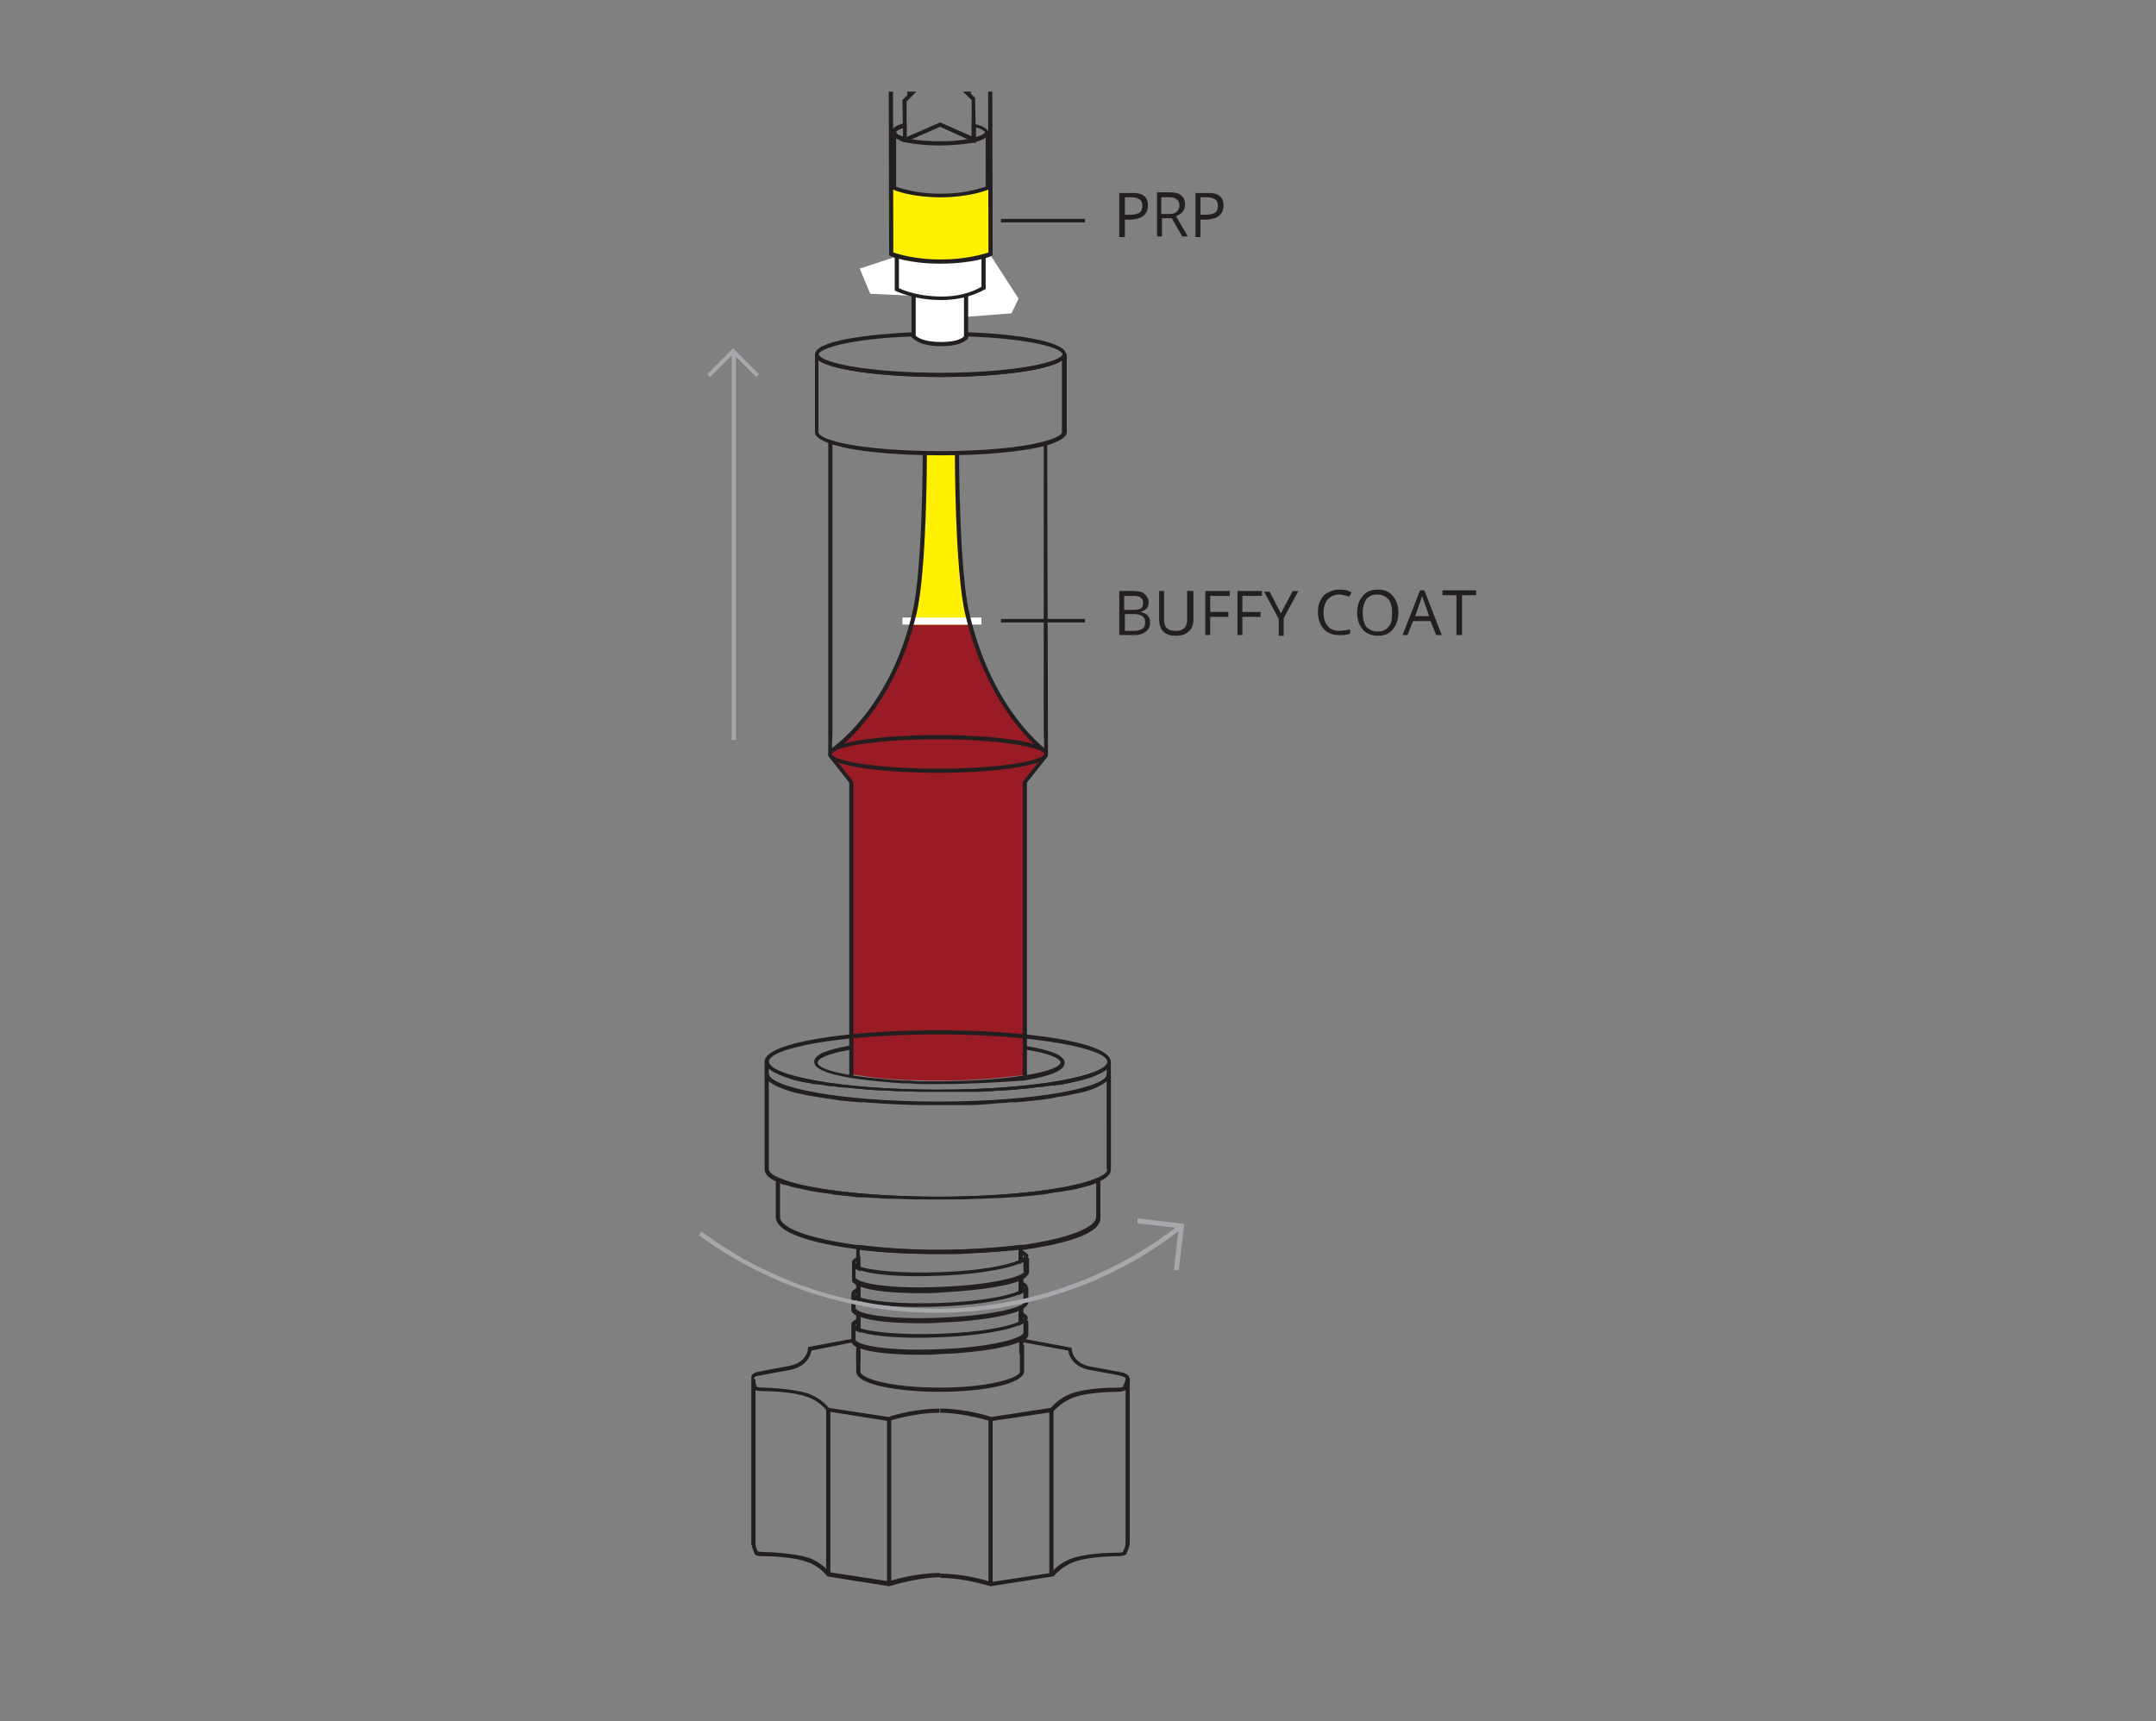 <?xml version="1.0" encoding="utf-8"?>
<!-- Generator: Adobe Illustrator 25.1.0, SVG Export Plug-In . SVG Version: 6.00 Build 0)  -->
<svg version="1.1" id="Layer_1" xmlns="http://www.w3.org/2000/svg" xmlns:xlink="http://www.w3.org/1999/xlink" x="0px" y="0px"
	 viewBox="0 0 308.2 246.1" style="enable-background:new 0 0 308.2 246.1;" xml:space="preserve">
<rect x="0" y="0" width="308.2" height="246.1" fill="#808080" stroke="none"/>
<style type="text/css">
	.st0{clip-path:url(#SVGID_2_);}
	.st1{fill:#981B26;}
	.st2{fill:#FFF100;}
	.st3{fill:#FFFFFF;}
	.st4{fill:#231F20;}
	.st5{fill:none;stroke:#231F20;stroke-width:0.556;stroke-miterlimit:10;}
	.st6{fill:none;stroke:#231F20;stroke-width:0.715;stroke-miterlimit:10;}
	.st7{fill:#A6A8AB;}
</style>
<g>
	<g>
		<defs>
			<rect id="SVGID_1_" x="94" y="13.1" width="120.3" height="219.8"/>
		</defs>
		<clipPath id="SVGID_2_">
			<use xlink:href="#SVGID_1_"  style="overflow:visible;"/>
		</clipPath>
		<g class="st0">
			<g>
				<path class="st1" d="M149.5,107.8L149.5,107.8C149.5,107.9,149.5,107.9,149.5,107.8v0.3c-0.8,1.2-7.3,2.2-15.4,2.2
					c-8.5,0-15.3-1.1-15.4-2.4h0v-0.3c0,0,0-0.1,0.1-0.1h0c0,0,0.1,0,0.2-0.1c0.1,0,0.1-0.1,0.2-0.1c1.6-1.1,8.1-6.4,11.2-18h8.4
					c3.6,13.2,10.8,18.2,10.8,18.2h-0.1c0,0,0.1,0.1,0.1,0.1C149.4,107.7,149.5,107.7,149.5,107.8z"/>
				<path class="st2" d="M138.6,89.3h-8.4c0.1-0.3,0.2-0.7,0.3-1c0-0.1,0.1-0.3,0.1-0.4c1.5-6.2,1.5-23,1.5-23h4.6
					c0,0,0,16.7,1.5,23c0,0.1,0.1,0.3,0.1,0.4C138.4,88.6,138.5,89,138.6,89.3z"/>
				<path class="st1" d="M149.4,108.2C149.4,108.2,149.4,108.2,149.4,108.2c-1.1,1.1-7.5,2-15.3,2c-7.8,0-14.3-0.9-15.3-2.1
					c0,0,0,0,0,0l0.7,0.9l2.2,2.7v41.1l0,0.8c2.9,0.4,4.8,0.9,12.8,0.9c4.6,0,8.7-0.4,12-0.8v-42l2.3-2.9l0,0L149.4,108.2z"/>
				<g>
					<path class="st2" d="M134.6,49.2L134.6,49.2c3,0,3.5-1,3.5-1l0-6c1.6-0.4,2.4-1,2.4-1l0-4.4l0,0c0.7-0.2,1.1-0.3,1.1-0.3l0-9.5
						l-0.5,0.1c0,0-2.8,1.1-6.5,1.1c-4.4-0.1-6.8-1.1-6.8-1.1l-0.4-0.1l0,9.6c0,0,0.2,0.1,0.7,0.2l0,4.7c0,0,0.9,0.5,2.5,0.8l0,0
						l0,5.9c0,0,0.7,1,3.5,1.1L134.6,49.2z"/>
				</g>
				<path class="st3" d="M122.9,38.4l5.2-1.7c0,0,2.3,0.6,6.4,0.8c4,0.1,7.1-1,7.1-1l4,6.2l-1,2.1l-6.5,0.5v2.9c0,0-0.2,1.1-3.7,1.1
					c-2.9,0-3.8-1.1-3.8-1.1l0-5.9l-6.2-0.3L122.9,38.4z"/>
			</g>
			<rect x="129" y="88.3" class="st3" width="11.3" height="1"/>
			<g>
				<path class="st4" d="M134.3-40c-2.6,0-4.9-0.3-6.8-0.7c-1.4-0.4-3-1-3-2c0-1,1.6-1.7,3-2c1.8-0.5,4.3-0.7,6.8-0.8
					c2.6,0,5,0.3,6.8,0.7c1.4,0.4,3,1,3,2l0,0c0,1-1.6,1.7-3,2C139.4-40.3,137-40,134.3-40C134.3-40,134.3-40,134.3-40z M134.4-45
					C134.4-45,134.4-45,134.4-45c-2.6,0-5,0.3-6.8,0.7c-1.9,0.5-2.6,1.1-2.6,1.5c0,0.4,0.7,1,2.6,1.5c1.8,0.5,4.2,0.7,6.7,0.7
					c2.5,0,4.9-0.3,6.7-0.7c1.9-0.5,2.6-1.1,2.6-1.5l0,0c0-0.4-0.7-1-2.6-1.5C139.3-44.7,136.9-45,134.4-45z"/>
				<path class="st4" d="M134.3-38.7c-4.8,0-9.8-1-9.8-2.7l0-1.3l0,0l0.6,0c0,0.4,0.7,1,2.6,1.5c1.8,0.5,4.2,0.7,6.7,0.7
					c2.5,0,4.9-0.3,6.7-0.7c1.9-0.5,2.6-1.1,2.6-1.5l0,0l0,0l0.6,0l0,1.3c0,1-1.6,1.7-3,2C139.4-38.9,137-38.7,134.3-38.7
					C134.3-38.7,134.3-38.7,134.3-38.7z M125.1-41.8l0,0.4c0,1,3.8,2.2,9.2,2.2c0,0,0.1,0,0.1,0c2.5,0,4.9-0.3,6.7-0.7
					c1.9-0.5,2.6-1.1,2.6-1.5l0-0.4c-0.6,0.5-1.6,0.8-2.5,1.1c-1.8,0.5-4.3,0.7-6.8,0.8c-2.6,0-5-0.3-6.8-0.7
					C126.6-41,125.7-41.3,125.1-41.8z"/>
				
					<rect x="129.5" y="-39.2" transform="matrix(1 -2.235758e-03 2.235758e-03 1 6.037449e-02 0.29)" class="st4" width="0.6" height="24.8"/>
				
					<rect x="134.1" y="-39" transform="matrix(1 -2.210945e-03 2.210945e-03 1 5.876164e-02 0.297)" class="st4" width="0.6" height="25"/>
				
					<rect x="138.7" y="-39.3" transform="matrix(1 -2.236248e-03 2.236248e-03 1 6.046300e-02 0.311)" class="st4" width="0.6" height="24.8"/>
				<path class="st4" d="M134.4-13.7c-1.8,0-3.5-0.2-4.6-0.6c-1.1-0.4-1.7-0.8-1.7-1.4c0-0.6,0.6-1,1.7-1.4l0.2,0.5
					c-1,0.3-1.3,0.7-1.3,0.9c0,0.2,0.3,0.5,1.3,0.9c1.1,0.4,2.7,0.6,4.5,0.6c0,0,0,0,0,0c1.7,0,3.4-0.2,4.5-0.6
					c1-0.3,1.3-0.7,1.3-0.9c0-0.2-0.3-0.5-1.3-0.8l0.2-0.5c1.1,0.4,1.7,0.8,1.7,1.4c0,0.6-0.6,1-1.7,1.4
					C137.9-13.9,136.2-13.7,134.4-13.7C134.4-13.7,134.4-13.7,134.4-13.7z"/>
				<path class="st4" d="M130.7-12.2c-1.3,0-2.5-0.1-3.5-0.2c-2.7-0.4-3.4-1.1-3.8-1.6c-0.1-0.2-0.2-0.4-0.2-0.5
					c0-0.6,0.6-1.2,1.8-1.7c1.7-0.8,4.6-1.7,4.7-1.7l0.2,0.5c0,0-2.9,1-4.6,1.7c-1.3,0.6-1.5,1-1.5,1.2c0,0.1,0,0.2,0.1,0.2
					c0.3,0.4,0.9,1,3.4,1.4c2.6,0.4,7,0.1,8.8-0.1c1.9-0.3,4.7-1,5.4-1.4c0.2-0.1,0.5-0.3,0.7-0.5c0.6-0.4,1.2-0.9,1.6-1
					c0.3-0.1,0.8-0.5,0.8-0.8c0,0,0-0.1,0-0.1c0-0.2-0.2-0.4-0.6-0.6c-1-0.6-2.7-0.9-5.1-0.8l0-0.6c2.5-0.1,4.2,0.2,5.4,0.9
					c0.5,0.3,0.8,0.6,0.8,1c0,0.1,0,0.1,0,0.2c-0.1,0.7-1,1.2-1.1,1.2c-0.3,0.1-0.9,0.6-1.5,1c-0.3,0.2-0.5,0.4-0.7,0.5
					c-0.8,0.5-3.8,1.3-5.6,1.5C135.1-12.4,132.9-12.2,130.7-12.2z"/>
				<path class="st4" d="M130.7-11.4c-1.3,0-2.5-0.1-3.5-0.2c-2.7-0.4-3.4-1.1-3.8-1.6c-0.1-0.2-0.2-0.3-0.2-0.5l0-0.9l0.6,0
					c0,0,0,0,0,0l0,0c0,0.1,0,0.1,0.1,0.2c0.3,0.4,0.9,1,3.4,1.4c2.6,0.4,7,0.1,8.8-0.1c1.9-0.3,4.7-1,5.4-1.4
					c0.2-0.1,0.5-0.3,0.7-0.5c0.6-0.4,1.2-0.9,1.6-1c0.3-0.1,0.8-0.5,0.8-0.8l0.6,0l0,0.7c0.1,0.7-0.7,1.2-1.1,1.4l0,0
					c-0.3,0.1-0.9,0.6-1.5,1c-0.3,0.2-0.5,0.4-0.7,0.5c-0.8,0.5-3.8,1.3-5.6,1.5C135.1-11.5,132.9-11.4,130.7-11.4z M123.9-13.6
					c0,0,0,0.1,0.1,0.1c0.3,0.4,0.9,1,3.4,1.4c2.6,0.4,7.1,0.1,8.8-0.1c1.9-0.3,4.7-1,5.4-1.4c0.2-0.1,0.5-0.3,0.7-0.5
					c0.6-0.4,1.2-0.9,1.6-1v0c0.3-0.1,0.7-0.4,0.8-0.7c-0.3,0.2-0.5,0.3-0.6,0.4c-0.3,0.1-0.9,0.6-1.5,1c-0.3,0.2-0.5,0.4-0.7,0.5
					c-0.8,0.5-3.8,1.3-5.6,1.5c-1.8,0.3-6.3,0.6-9,0.1C125.3-12.8,124.4-13.2,123.9-13.6z"/>
				<path class="st4" d="M134.4,37.7c-4.4,0-7-1-7.1-1.1l-0.2-0.1v-0.2l-0.1-48.2l0.6,0l0.1,48c0.6,0.2,3.1,1,6.7,1c0,0,0,0,0.1,0
					c3.7,0,6.1-0.8,6.8-1l-0.1-49.5l0.6,0l0.1,49.9l-0.2,0.1C141.6,36.7,139,37.7,134.4,37.7C134.5,37.7,134.5,37.7,134.4,37.7z"/>
				<polygon class="st4" points="139.5,20.4 134.4,18.1 129.1,20.4 129.1,20 129,14.3 133.2,10.2 129,8 129,7.8 129,-11.6 
					129.5,-11.6 129.6,7.6 134.1,10 129.6,14.5 129.6,19.6 134.4,17.5 138.9,19.5 138.9,14.3 134.4,10 138.9,7.8 138.8,-12.6 
					139.4,-12.6 139.4,8.2 135.4,10.2 139.4,14 				"/>
				<polygon class="st4" points="129.7,13.7 129.7,11.8 133,10.4 133.2,10.9 130.3,12.1 130.3,13.7 				"/>
				
					<rect x="129.6" y="-11.6" transform="matrix(1 -2.198945e-03 2.198945e-03 1 4.172747e-03 0.286)" class="st4" width="0.6" height="19.7"/>
				
					<rect x="138.2" y="-12.4" transform="matrix(1 -2.199984e-03 2.199984e-03 1 4.881800e-03 0.305)" class="st4" width="0.6" height="20.7"/>
				<polygon class="st4" points="134.4,10.7 133.7,9 133.6,-11.8 134.2,-11.8 134.2,9 134.4,9.4 134.6,9 134.6,-11.8 135.1,-11.8 
					135.2,9.1 				"/>
				<polygon class="st4" points="138.3,13.5 138.3,12.1 135.4,10.9 135.6,10.4 138.8,11.7 138.8,13.5 				"/>
				<path class="st4" d="M129.6,20.3l-0.4-0.1c-1.2-0.3-1.8-0.7-1.8-1.3c0-0.5,0.6-0.9,1.8-1.3l0.4-0.1L129.6,20.3z M129.1,18.3
					c-0.8,0.3-1,0.5-1,0.6c0,0.1,0.2,0.4,1,0.6L129.1,18.3z"/>
				<path class="st4" d="M134.3,20.8c-1.9,0-3.8-0.2-5-0.5l-0.8-0.2l5.9-2.5l4.5,2l0-2l0.3,0.1c1.4,0.3,2.1,0.8,2.1,1.3l0,0
					c0,0.5-0.6,1-1.9,1.3l0,0.2l-0.2-0.1c0,0,0,0,0,0C137.9,20.6,136.2,20.8,134.3,20.8C134.4,20.8,134.4,20.8,134.3,20.8z
					 M130.3,19.9c1.1,0.2,2.6,0.3,4,0.3c0,0,0,0,0.1,0c1.4,0,2.8-0.1,3.9-0.3l-3.9-1.8L130.3,19.9z M139.5,18.2l0,1.4
					c1.1-0.3,1.3-0.6,1.3-0.7C140.8,18.8,140.5,18.5,139.5,18.2z"/>
				<path class="st4" d="M134.4,28.2c-4.2,0-6.6-1-6.7-1.1l-0.2-0.1l0-8.1l0.6,0l0,7.8c0.6,0.2,2.9,1,6.3,1c0,0,0,0,0.1,0
					c3.5,0,5.7-0.8,6.4-1l0-7.8l0.6,0l0,8.1l-0.2,0.1C141.1,27.2,138.6,28.2,134.4,28.2C134.4,28.2,134.4,28.2,134.4,28.2z"/>
				<path class="st4" d="M134.5,42.9c-3.9,0-6.4-1.3-6.5-1.3l-0.1-0.1l0-4.9l0.6,0l0,4.6c0.6,0.3,2.8,1.2,6.1,1.2c0,0,0,0,0,0
					c3.3,0,5.2-1.1,5.7-1.4l0-4.3l0.6,0l0,4.6l-0.1,0.1C140.6,41.4,138.5,42.9,134.5,42.9C134.5,42.9,134.5,42.9,134.5,42.9z"/>
				<path class="st5" d="M134.3,48.7"/>
				<path class="st4" d="M134.5,49.5c-3.2,0-4-1.2-4.1-1.2l-0.1-0.1l0-6l0.6,0l0,5.8c0.2,0.2,1.1,0.9,3.6,0.9c0,0,0,0,0,0
					c2.4,0,3.1-0.6,3.3-0.8l0-5.9l0.6,0l0,6.1l0,0.1C138.3,48.4,137.7,49.5,134.5,49.5C134.5,49.5,134.5,49.5,134.5,49.5z"/>
				<path class="st5" d="M134.1,58.6"/>
			</g>
			<path class="st6" d="M122.6,59.4"/>
			<path class="st6" d="M116.8,155"/>
			<g>
				<path class="st4" d="M134.5,53.9c-8,0-16.8-1-17.9-2.8c-0.1-0.1-0.1-0.3-0.1-0.4c0-2,7.6-2.9,14.1-3.2l0,0.6
					c-9.3,0.3-13.6,1.8-13.6,2.6c0,0.1,0,0.1,0.1,0.2c0.7,1.2,7.6,2.5,17.4,2.5c10.8,0,17.4-1.6,17.4-2.7c0-0.9-4.4-2.3-13.9-2.6
					l0-0.6c6.6,0.2,14.4,1.2,14.4,3.2C152.5,52.7,143.2,53.9,134.5,53.9z"/>
				<path class="st4" d="M134.5,65.1c-6.8,0-12.9-0.6-15.9-1.7c-1.4-0.5-2.1-1-2.1-1.6V50.7l0.5-0.1l0.1,0.2
					c0.7,1.2,7.6,2.5,17.4,2.5c10.8,0,17.4-1.6,17.4-2.7h0.6v11.2c0,0.7-1,1.3-2.9,1.9C146.2,64.6,140.6,65.1,134.5,65.1z M117,51.5
					v10.3c0,0.1,0.1,0.6,1.7,1.1c3,1,9,1.6,15.7,1.6c6.1,0,11.7-0.5,14.9-1.4c1.9-0.5,2.5-1,2.5-1.3V51.5c-2.1,1.6-10,2.4-17.4,2.4
					C127.1,53.9,119.2,53.1,117,51.5z"/>
				<path class="st4" d="M134.5,155c-1,0-2,0-3,0l-1.6-0.1c-0.3,0-0.5,0-0.8,0l-1.4-0.1c-2.3-0.2-4.4-0.4-6.2-0.7
					c-2.9-0.5-4.6-1.1-5-1.9c0-0.1-0.1-0.1-0.1-0.2c0-0.1,0-0.2,0-0.2c0-1,1.7-1.7,5.1-2.3l0,0.6h0c-3.4,0.6-4.6,1.3-4.6,1.8
					c0,0,0,0.1,0,0.1c0,0,0,0.1,0,0.1c0.2,0.3,0.9,1,4.6,1.6c1.7,0.3,3.8,0.5,6.1,0.7l1.4,0.1c0.2,0,0.5,0,0.7,0l1.6,0.1
					c1,0,1.9,0,2.9,0c4.5,0,8.7-0.3,12-0.8c4-0.6,5.4-1.4,5.4-1.9c0-0.5-1.4-1.3-5.4-1.9l0.1-0.5c3.9,0.6,5.9,1.4,5.9,2.5
					c0,1-2,1.9-5.9,2.5C143.3,154.7,139,155,134.5,155z"/>
				<polygon class="st4" points="121.4,153.8 121.4,111.9 118.4,108.1 118.4,108 118.4,107.8 118.9,107.8 118.9,107.9 122,111.8 
					122,153.8 				"/>
				<polygon class="st4" points="118.9,107.8 118.4,107.8 118.4,104.4 118.4,63.2 119,63.2 119,104.4 				"/>
				<polygon class="st4" points="149.3,107.8 149.2,104.4 149.2,63.4 149.7,63.4 149.8,104.4 149.8,107.8 				"/>
				<polygon class="st4" points="146.8,153.8 146.2,153.8 146.2,111.8 149.3,107.9 149.3,107.9 149.8,107.9 149.8,108.1 
					146.8,111.9 				"/>
				<path class="st4" d="M134.1,110.5c-6.3,0-15.7-0.7-15.7-2.7c0-2,9.4-2.7,15.7-2.7c7.1,0,14.7,0.8,15.6,2.3
					c0.1,0.1,0.1,0.2,0.1,0.3l0,0.1l-0.1,0.1C149.4,109.8,140.3,110.5,134.1,110.5z M134.1,105.7c-9.4,0-15.2,1.2-15.2,2.1
					c0,0.9,5.8,2.1,15.2,2.1c9.3,0,15.1-1.2,15.2-2.1l0,0l0,0c0,0,0,0,0-0.1C148.6,106.8,142.7,105.7,134.1,105.7z M149.4,107.8
					L149.4,107.8l0.1,0L149.4,107.8z"/>
				<g>
					<path class="st4" d="M118.9,107.7l-0.3-0.5c0.1-0.1,8.5-5.5,11.8-19.5c1.5-6.1,1.5-22.7,1.5-22.9l0.6,0c0,0.2,0,16.9-1.5,23
						C127.6,102.1,119,107.7,118.9,107.7z"/>
					<path class="st4" d="M149.3,107.7c-0.1-0.1-7.9-5.6-11.3-19.8c-1.5-6.2-1.5-22.9-1.5-23l0.6,0c0,0.2,0,16.8,1.5,22.9
						c3.3,14,11,19.4,11.1,19.5L149.3,107.7z"/>
				</g>
			</g>
			<g>
				<path class="st4" d="M164.1,29.4c0,0.6-0.2,1.1-0.7,1.5c-0.4,0.3-1.1,0.5-1.9,0.5h-0.7v2.5H160v-6.3h1.6
					C163.3,27.5,164.1,28.1,164.1,29.4z M160.8,30.7h0.7c0.7,0,1.1-0.1,1.4-0.3c0.3-0.2,0.4-0.6,0.4-1c0-0.4-0.1-0.7-0.4-0.9
					c-0.3-0.2-0.7-0.3-1.3-0.3h-0.8V30.7z"/>
				<path class="st4" d="M166.1,31.2v2.6h-0.7v-6.3h1.7c0.8,0,1.4,0.1,1.7,0.4c0.4,0.3,0.6,0.7,0.6,1.3c0,0.8-0.4,1.4-1.3,1.7
					l1.7,2.9H169l-1.5-2.6H166.1z M166.1,30.6h1c0.5,0,0.9-0.1,1.1-0.3c0.2-0.2,0.4-0.5,0.4-0.9c0-0.4-0.1-0.7-0.4-0.9
					c-0.2-0.2-0.6-0.3-1.2-0.3h-1V30.6z"/>
				<path class="st4" d="M174.9,29.4c0,0.6-0.2,1.1-0.7,1.5c-0.4,0.3-1.1,0.5-1.9,0.5h-0.7v2.5h-0.7v-6.3h1.6
					C174.1,27.5,174.9,28.1,174.9,29.4z M171.6,30.7h0.7c0.7,0,1.1-0.1,1.4-0.3c0.3-0.2,0.4-0.6,0.4-1c0-0.4-0.1-0.7-0.4-0.9
					s-0.7-0.3-1.3-0.3h-0.8V30.7z"/>
			</g>
			<g>
				<path class="st4" d="M160,84.5h1.8c0.8,0,1.5,0.1,1.8,0.4s0.6,0.7,0.6,1.2c0,0.4-0.1,0.7-0.3,0.9s-0.5,0.4-0.9,0.5v0
					c1,0.2,1.4,0.7,1.4,1.5c0,0.6-0.2,1-0.6,1.3c-0.4,0.3-0.9,0.5-1.6,0.5H160V84.5z M160.8,87.2h1.2c0.5,0,0.9-0.1,1.1-0.2
					c0.2-0.2,0.3-0.4,0.3-0.8c0-0.4-0.1-0.6-0.4-0.8c-0.3-0.2-0.7-0.2-1.2-0.2h-1.1V87.2z M160.8,87.8v2.4h1.3
					c0.5,0,0.9-0.1,1.2-0.3s0.4-0.5,0.4-0.9c0-0.4-0.1-0.7-0.4-0.9c-0.3-0.2-0.7-0.3-1.2-0.3H160.8z"/>
				<path class="st4" d="M170.6,84.5v4.1c0,0.7-0.2,1.3-0.7,1.7c-0.4,0.4-1,0.6-1.8,0.6c-0.8,0-1.4-0.2-1.8-0.6
					c-0.4-0.4-0.6-1-0.6-1.7v-4.1h0.7v4.1c0,0.5,0.1,0.9,0.4,1.2c0.3,0.3,0.7,0.4,1.3,0.4c0.5,0,0.9-0.1,1.2-0.4
					c0.3-0.3,0.4-0.7,0.4-1.2v-4.1H170.6z"/>
				<path class="st4" d="M173,90.8h-0.7v-6.3h3.5v0.7H173v2.3h2.6v0.7H173V90.8z"/>
				<path class="st4" d="M177.6,90.8h-0.7v-6.3h3.5v0.7h-2.8v2.3h2.6v0.7h-2.6V90.8z"/>
				<path class="st4" d="M183.1,87.7l1.7-3.2h0.8l-2.1,3.9v2.5h-0.7v-2.4l-2.1-3.9h0.8L183.1,87.7z"/>
				<path class="st4" d="M191.5,85c-0.7,0-1.2,0.2-1.7,0.7c-0.4,0.5-0.6,1.1-0.6,1.9c0,0.8,0.2,1.5,0.6,1.9c0.4,0.5,0.9,0.7,1.7,0.7
					c0.4,0,0.9-0.1,1.5-0.2v0.6c-0.4,0.2-1,0.2-1.6,0.2c-0.9,0-1.7-0.3-2.2-0.9c-0.5-0.6-0.8-1.4-0.8-2.4c0-0.7,0.1-1.2,0.4-1.7
					c0.2-0.5,0.6-0.9,1.1-1.1c0.5-0.3,1-0.4,1.6-0.4c0.7,0,1.2,0.1,1.7,0.4l-0.3,0.6C192.4,85.2,191.9,85,191.5,85z"/>
				<path class="st4" d="M199.9,87.6c0,1-0.3,1.8-0.8,2.4c-0.5,0.6-1.2,0.9-2.1,0.9c-0.9,0-1.7-0.3-2.2-0.9
					c-0.5-0.6-0.8-1.4-0.8-2.4c0-1,0.3-1.8,0.8-2.4s1.2-0.9,2.2-0.9c0.9,0,1.6,0.3,2.1,0.9C199.6,85.8,199.9,86.6,199.9,87.6z
					 M194.8,87.6c0,0.9,0.2,1.5,0.5,2c0.4,0.4,0.9,0.7,1.6,0.7c0.7,0,1.2-0.2,1.6-0.7c0.4-0.4,0.5-1.1,0.5-2c0-0.9-0.2-1.5-0.5-1.9
					c-0.4-0.4-0.9-0.7-1.6-0.7c-0.7,0-1.2,0.2-1.6,0.7C195,86.2,194.8,86.8,194.8,87.6z"/>
				<path class="st4" d="M205.3,90.8l-0.8-2h-2.5l-0.8,2h-0.7l2.5-6.4h0.6l2.5,6.4H205.3z M204.3,88.1l-0.7-2
					c-0.1-0.2-0.2-0.6-0.3-0.9c-0.1,0.3-0.2,0.6-0.3,0.9l-0.7,2H204.3z"/>
				<path class="st4" d="M208.9,90.8h-0.7v-5.7h-2v-0.7h4.8v0.7h-2V90.8z"/>
			</g>
			<rect x="143.1" y="31.3" class="st4" width="12" height="0.5"/>
			<rect x="143.1" y="88.5" class="st4" width="12" height="0.5"/>
			<g>
				<path class="st4" d="M134.1,147.3c-12,0-24.8,1.6-24.8,4.5c0,0.4,0.2,0.7,0.6,1c0.2,0.1,0.4,0.3,0.6,0.4
					c0.1,0.1,0.2,0.1,0.4,0.2c0.1,0.1,0.3,0.1,0.4,0.2c0.1,0.1,0.3,0.1,0.5,0.2c0.2,0.1,0.3,0.1,0.5,0.2c1,0.4,2.3,0.7,3.7,0.9
					c0.2,0.1,0.5,0.1,0.7,0.1c0.3,0,0.5,0.1,0.8,0.1c0.5,0.1,1,0.2,1.6,0.2c0,0,0,0,0,0c0.6,0.1,1.3,0.2,1.9,0.2
					c0.7,0.1,1.4,0.1,2.1,0.2c1,0.1,2.1,0.2,3.2,0.2c0.6,0,1.3,0.1,1.9,0.1c1.2,0,2.4,0.1,3.7,0.1c0.4,0,0.8,0,1.1,0
					c0.4,0,0.7,0,1.1,0c0.4,0,0.7,0,1.1,0c0.4,0,0.8,0,1.1,0c0.4,0,0.7,0,1.1,0c0.4,0,0.8,0,1.1,0c0.5,0,0.9,0,1.4,0
					c0.6,0,1.3-0.1,1.9-0.1c1.1-0.1,2.2-0.1,3.2-0.2c0.7-0.1,1.4-0.1,2.1-0.2c0.7-0.1,1.3-0.2,1.9-0.2c0,0,0,0,0,0
					c0.5-0.1,1.1-0.2,1.6-0.2c0.3,0,0.5-0.1,0.8-0.1c0.3,0,0.5-0.1,0.7-0.1c1.4-0.3,2.7-0.6,3.7-0.9c0.2-0.1,0.3-0.1,0.5-0.2
					c0.2-0.1,0.3-0.1,0.5-0.2c0.1-0.1,0.3-0.1,0.4-0.2c0.1-0.1,0.3-0.1,0.4-0.2c0.2-0.1,0.4-0.3,0.6-0.4c0.4-0.3,0.6-0.7,0.6-1
					C158.9,148.9,146.1,147.3,134.1,147.3z M134.1,155.8c-14.3,0-24.2-2.1-24.2-4c0-1.9,9.9-3.9,24.2-3.9c14.3,0,24.2,2.1,24.2,3.9
					C158.3,153.7,148.4,155.8,134.1,155.8z"/>
				<path class="st4" d="M158.3,151.8c0,1.9-9.9,4-24.2,4c-14.3,0-24.2-2.1-24.2-4h-0.6v1.7c0,0.4,0.2,0.7,0.6,1
					c0.7,0.6,1.9,1.1,3.6,1.6c0.2,0,0.3,0.1,0.5,0.1c0.2,0,0.3,0.1,0.5,0.1c0.4,0.1,0.9,0.2,1.4,0.3c0.2,0,0.5,0.1,0.7,0.1
					c1,0.2,2.1,0.3,3.2,0.5c0.6,0.1,1.2,0.1,1.8,0.2c0.5,0,0.9,0.1,1.4,0.1c0.2,0,0.4,0,0.6,0c0.8,0.1,1.7,0.1,2.6,0.2
					c1.9,0.1,3.8,0.2,5.7,0.2c0.4,0,0.8,0,1.1,0c0.4,0,0.7,0,1.1,0c0.4,0,0.7,0,1.1,0c0.4,0,0.8,0,1.1,0c0.4,0,0.7,0,1.1,0
					s0.8,0,1.1,0c1.2,0,2.3-0.1,3.5-0.2c0.8-0.1,1.7-0.1,2.5-0.2c0.2,0,0.4,0,0.6,0c0.5,0,1-0.1,1.4-0.1c0.6-0.1,1.2-0.1,1.8-0.2
					c1.1-0.1,2.2-0.3,3.2-0.5c0.3,0,0.5-0.1,0.7-0.1c0.5-0.1,0.9-0.2,1.4-0.3c0.2,0,0.4-0.1,0.5-0.1c0.2,0,0.3-0.1,0.5-0.1
					c1.7-0.4,2.9-1,3.6-1.6c0.4-0.3,0.6-0.7,0.6-1v-1.7H158.3z M134.1,157.5c-14.3,0-24.2-2.1-24.2-4v-0.7c0.2,0.1,0.4,0.3,0.6,0.4
					c0.1,0.1,0.2,0.1,0.4,0.2c0.1,0.1,0.3,0.1,0.4,0.2c0.1,0.1,0.3,0.1,0.5,0.2c0.2,0.1,0.3,0.1,0.5,0.2c1,0.4,2.3,0.7,3.7,0.9
					c0.2,0.1,0.5,0.1,0.7,0.1c0.3,0,0.5,0.1,0.8,0.1c0.5,0.1,1,0.2,1.6,0.2c0,0,0,0,0,0c0.6,0.1,1.3,0.2,1.9,0.2
					c0.7,0.1,1.4,0.1,2.1,0.2c1,0.1,2.1,0.2,3.2,0.2c0.6,0,1.3,0.1,1.9,0.1c1.2,0,2.4,0.1,3.7,0.1c0.4,0,0.8,0,1.1,0
					c0.4,0,0.7,0,1.1,0c0.4,0,0.7,0,1.1,0c0.4,0,0.8,0,1.1,0c0.4,0,0.7,0,1.1,0c0.4,0,0.8,0,1.1,0c0.5,0,0.9,0,1.4,0
					c0.6,0,1.3-0.1,1.9-0.1c1.1-0.1,2.2-0.1,3.2-0.2c0.7-0.1,1.4-0.1,2.1-0.2c0.7-0.1,1.3-0.2,1.9-0.2c0,0,0,0,0,0
					c0.5-0.1,1.1-0.2,1.6-0.2c0.3,0,0.5-0.1,0.8-0.1c0.3,0,0.5-0.1,0.7-0.1c1.4-0.3,2.7-0.6,3.7-0.9c0.2-0.1,0.3-0.1,0.5-0.2
					c0.2-0.1,0.3-0.1,0.5-0.2c0.1-0.1,0.3-0.1,0.4-0.2c0.1-0.1,0.3-0.1,0.4-0.2c0.2-0.1,0.4-0.3,0.6-0.4v0.7
					C158.3,155.4,148.4,157.5,134.1,157.5z"/>
				<path class="st4" d="M158.3,153.6c0,1.9-9.9,4-24.2,4c-14.3,0-24.2-2.1-24.2-4h-0.6v13.6c0,0.6,0.5,1.2,1.6,1.7
					c0.1,0,0.1,0.1,0.2,0.1c0.2,0.1,0.5,0.2,0.7,0.3c0.1,0.1,0.3,0.1,0.4,0.1c0.1,0,0.3,0.1,0.4,0.1c0.4,0.1,0.9,0.3,1.5,0.4
					c0,0,0,0,0.1,0c0.7,0.2,1.5,0.3,2.4,0.5c0.2,0,0.4,0.1,0.7,0.1c0.4,0.1,0.9,0.1,1.4,0.2c0.1,0,0.3,0,0.4,0.1
					c0.3,0,0.7,0.1,1,0.1c0.6,0.1,1.3,0.1,1.9,0.2c0.5,0.1,1,0.1,1.6,0.1c0.6,0,1.3,0.1,1.9,0.1c0.9,0.1,1.8,0.1,2.7,0.1
					c1.9,0.1,3.8,0.1,5.8,0.1s3.9,0,5.8-0.1c0.9,0,1.9-0.1,2.8-0.1c0.6,0,1.3-0.1,1.9-0.1c0.5,0,1.1-0.1,1.6-0.1
					c0.7-0.1,1.3-0.1,1.9-0.2c0.3,0,0.7-0.1,1-0.1c0.2,0,0.5-0.1,0.7-0.1c0.3-0.1,0.7-0.1,1-0.2c0.3,0,0.6-0.1,0.9-0.1
					c0.6-0.1,1.2-0.2,1.7-0.3c0.2,0,0.4-0.1,0.6-0.1c0.7-0.2,1.3-0.4,1.9-0.5c0.3-0.1,0.5-0.2,0.8-0.3c0.1-0.1,0.3-0.1,0.4-0.2
					c0.1,0,0.1,0,0.2-0.1c1.1-0.5,1.6-1.1,1.6-1.7v-13.6H158.3z M158.3,167.2c0,0.4-0.5,0.8-1.4,1.2c-3.5,1.6-12.7,2.7-22.8,2.7
					c-10.1,0-19.2-1.1-22.8-2.7c-0.9-0.4-1.4-0.9-1.4-1.2v-12.6c0.7,0.6,1.9,1.1,3.6,1.6c0.2,0,0.3,0.1,0.5,0.1
					c0.2,0,0.3,0.1,0.5,0.1c0.4,0.1,0.9,0.2,1.4,0.3c0.2,0,0.5,0.1,0.7,0.1c1,0.2,2.1,0.3,3.2,0.5c0.6,0.1,1.2,0.1,1.8,0.2
					c0.5,0,0.9,0.1,1.4,0.1c0.2,0,0.4,0,0.6,0c0.8,0.1,1.7,0.1,2.6,0.2c1.9,0.1,3.8,0.2,5.7,0.2c0.4,0,0.8,0,1.1,0
					c0.4,0,0.7,0,1.1,0c0.4,0,0.7,0,1.1,0c0.4,0,0.8,0,1.1,0c0.4,0,0.7,0,1.1,0s0.8,0,1.1,0c1.2,0,2.3-0.1,3.5-0.2
					c0.8-0.1,1.7-0.1,2.5-0.2c0.2,0,0.4,0,0.6,0c0.5,0,1-0.1,1.4-0.1c0.6-0.1,1.2-0.1,1.8-0.2c1.1-0.1,2.2-0.3,3.2-0.5
					c0.3,0,0.5-0.1,0.7-0.1c0.5-0.1,0.9-0.2,1.4-0.3c0.2,0,0.4-0.1,0.5-0.1c0.2,0,0.3-0.1,0.5-0.1c1.7-0.4,2.9-1,3.6-1.6V167.2z"/>
				<path class="st4" d="M154,169.9c0.7-0.2,1.3-0.3,1.9-0.5C155.4,169.6,154.7,169.8,154,169.9z M114.2,169.9
					c0.7,0.2,1.5,0.3,2.4,0.5C115.8,170.3,115,170.1,114.2,169.9z M112.7,169.5c0.4,0.1,0.9,0.3,1.5,0.4
					C113.7,169.8,113.2,169.7,112.7,169.5z M154,169.9c0.7-0.2,1.3-0.3,1.9-0.5C155.4,169.6,154.7,169.8,154,169.9z M116.6,170.4
					c-0.9-0.2-1.7-0.3-2.4-0.5C115,170.1,115.8,170.3,116.6,170.4z M114.2,169.9c-0.5-0.1-1-0.3-1.5-0.4
					C113.2,169.7,113.7,169.8,114.2,169.9z M156.9,168.4c-3.5,1.6-12.7,2.7-22.8,2.7c-10.1,0-19.2-1.1-22.8-2.7l-0.4-0.2v5.8
					c0,2.8,7.8,4.1,11.5,4.6c0.1,0,0.2,0,0.2,0c0.4,0.1,0.9,0.1,1.3,0.2c0.1,0,0.2,0,0.3,0c0.5,0.1,1.1,0.1,1.7,0.2
					c2.6,0.2,5.4,0.3,8.2,0.3c0.8,0,1.7,0,2.5,0c0.5,0,1.1,0,1.6-0.1c0.6,0,1.3-0.1,1.9-0.1c0,0,0.1,0,0.1,0c0.7,0,1.3-0.1,2-0.1
					c0.4,0,0.7-0.1,1.1-0.1c0.5,0,0.9-0.1,1.4-0.1c0.4,0,0.7-0.1,1.1-0.1h0c0.1,0,0.2,0,0.3,0c0.1,0,0.2,0,0.2,0
					c3.5-0.5,11-1.8,11-4.5v-5.8L156.9,168.4z M156.7,174c0,1.5-4.1,3.1-10.5,4l-0.3,0c-3.6,0.5-7.6,0.7-11.8,0.7
					c-4,0-8-0.2-11.4-0.7l-0.3,0c-6.6-0.9-10.9-2.4-10.9-4v-4.9c0.1,0,0.2,0.1,0.4,0.1c0.1,0.1,0.3,0.1,0.4,0.1
					c0.1,0,0.3,0.1,0.4,0.1c0.4,0.1,0.9,0.3,1.5,0.4c0,0,0,0,0.1,0c0.7,0.2,1.5,0.3,2.4,0.5c0.2,0,0.4,0.1,0.7,0.1
					c0.4,0.1,0.9,0.1,1.4,0.2c0.1,0,0.3,0,0.4,0.1c0.3,0,0.7,0.1,1,0.1c0.6,0.1,1.3,0.1,1.9,0.2c0.5,0.1,1,0.1,1.6,0.1
					c0.6,0,1.3,0.1,1.9,0.1c0.9,0.1,1.8,0.1,2.7,0.1c1.9,0.1,3.8,0.1,5.8,0.1s3.9,0,5.8-0.1c0.9,0,1.9-0.1,2.8-0.1
					c0.6,0,1.3-0.1,1.9-0.1c0.5,0,1.1-0.1,1.6-0.1c0.7-0.1,1.3-0.1,1.9-0.2c0.3,0,0.7-0.1,1-0.1c0.2,0,0.5-0.1,0.7-0.1
					c0.3-0.1,0.7-0.1,1-0.2c0.3,0,0.6-0.1,0.9-0.1c0.6-0.1,1.2-0.2,1.7-0.3c0.2,0,0.4-0.1,0.6-0.1c0.7-0.2,1.3-0.3,1.9-0.5
					c0.3-0.1,0.5-0.2,0.8-0.3V174z M112.7,169.5c0.4,0.1,0.9,0.3,1.5,0.4C113.7,169.8,113.2,169.7,112.7,169.5z M114.2,169.9
					c0.7,0.2,1.5,0.3,2.4,0.5C115.8,170.3,115,170.1,114.2,169.9z M154,169.9c0.7-0.2,1.3-0.3,1.9-0.5
					C155.4,169.6,154.7,169.8,154,169.9z"/>
				<rect x="122.4" y="187.8" class="st4" width="0.6" height="2.3"/>
				<rect x="145.7" y="186.9" class="st4" width="0.6" height="2.3"/>
				<path class="st4" d="M122.4,181.2V178l0.3,0c3.4,0.4,7.4,0.7,11.4,0.7c4.2,0,8.3-0.3,11.8-0.7l0.3,0v2.4h-0.6v-1.8
					c-3.5,0.5-7.5,0.7-11.6,0.7c-3.9,0-7.8-0.2-11.1-0.6v2.6L122.4,181.2z"/>
				<rect x="145.7" y="182.5" class="st4" width="0.6" height="2.3"/>
				<rect x="145.7" y="191.3" class="st4" width="0.6" height="2.3"/>
				<path class="st4" d="M134.3,199c-5.8,0-11.9-1-11.9-2.9v-2.9h0.6v2.9c0,1,4.3,2.3,11.4,2.3c7,0,11.4-1.4,11.4-2.3v-3.8h0.6v3.8
					C146.2,198,140.1,199,134.3,199z"/>
				<rect x="122.4" y="192.2" class="st4" width="0.6" height="2.3"/>
				<rect x="122.4" y="183.3" class="st4" width="0.6" height="2.3"/>
				<g>
					<g>
						<path class="st4" d="M122.5,184.1c-0.1,0-0.1,0.1-0.1,0.1c-0.1,0.1-0.2,0.1-0.3,0.2c-0.2,0.1-0.3,0.3-0.3,0.5
							c0,0.1,0,0.1,0,0.2s0,0.1,0,0.2c0.1,0.2,0.2,0.4,0.6,0.6c0.1,0,0.1,0.1,0.2,0.1l0.4,0.2v-2.2L122.5,184.1z M122.4,185.2
							c0,0-0.1-0.1-0.1-0.1l0,0c0,0,0-0.1,0.1-0.2L122.4,185.2C122.4,185.2,122.4,185.2,122.4,185.2z"/>
						<path class="st4" d="M146.2,183.3c-0.1,0-0.1-0.1-0.2-0.1l-0.4-0.2v2.2l0.4-0.2c0.1-0.1,0.2-0.1,0.3-0.2
							c0.3-0.2,0.5-0.4,0.6-0.7v-0.1c0,0,0,0,0-0.1C146.9,183.8,146.7,183.5,146.2,183.3z M146.4,184.2
							C146.4,184.2,146.3,184.2,146.4,184.2c-0.1,0.1-0.1,0.1-0.1,0.1v-0.4C146.4,184,146.4,184.1,146.4,184.2
							C146.4,184.1,146.4,184.1,146.4,184.2C146.4,184.1,146.4,184.2,146.4,184.2z"/>
					</g>
					<path class="st4" d="M146.4,184.1C146.4,184.1,146.4,184.2,146.4,184.1c0,0.1,0,0.1-0.1,0.1c0,0,0,0.1-0.1,0.1
						c-0.1,0.1-0.3,0.2-0.6,0.3c-1.5,0.7-5.5,1.5-11.3,1.7c-5.9,0.2-9.9-0.3-11.4-0.8c-0.3-0.1-0.5-0.2-0.6-0.3c0,0,0,0,0,0
						c0,0-0.1-0.1-0.1-0.1l0,0l-0.2-0.6c-0.2,0.1-0.3,0.3-0.3,0.5v2.3c0,0.2,0.1,0.4,0.3,0.5c0.1,0.1,0.2,0.2,0.4,0.3
						c0.2,0.1,0.3,0.2,0.6,0.2c1.6,0.6,4.7,0.9,8.6,0.9c0.9,0,1.9,0,2.8-0.1c3.8-0.1,9-0.7,11.3-1.7c0.2-0.1,0.4-0.2,0.6-0.3
						c0.4-0.3,0.7-0.6,0.7-0.9h-0.3l0.3-0.1v-2L146.4,184.1z M146.4,186.2c0,0.6-4.1,1.9-12,2.2c-6.7,0.3-11.2-0.4-12-1.2
						c0,0-0.1-0.1-0.1-0.2v-1.3c0.2,0.1,0.4,0.2,0.6,0.3c2.2,0.8,6.9,1,11.4,0.8c3.7-0.1,8.9-0.7,11.3-1.7c0.3-0.1,0.5-0.2,0.7-0.4
						V186.2z"/>
				</g>
				<g>
					<g>
						<path class="st4" d="M122.5,188.5c-0.1,0-0.1,0.1-0.1,0.1c-0.1,0.1-0.2,0.1-0.3,0.2c-0.2,0.1-0.3,0.3-0.3,0.5
							c0,0.1,0,0.1,0,0.2c0,0.1,0,0.1,0,0.2c0.1,0.2,0.2,0.4,0.6,0.6v0c0.1,0,0.1,0.1,0.2,0.1c0,0,0,0,0.1,0l0.3,0.2v-2.2
							L122.5,188.5z M122.4,189.6c0,0-0.1-0.1-0.1-0.1l0,0c0,0,0-0.1,0.1-0.2L122.4,189.6C122.4,189.6,122.4,189.6,122.4,189.6z"/>
						<path class="st4" d="M146.2,187.7c-0.1,0-0.1-0.1-0.2-0.1l-0.4-0.2v2.2l0.3-0.2c0.1-0.1,0.3-0.1,0.4-0.2
							c0.3-0.2,0.5-0.4,0.6-0.6v-0.1c0,0,0,0,0-0.1C146.9,188.1,146.5,187.8,146.2,187.7z M146.4,188.5c0,0,0,0.1-0.1,0.1
							c0,0,0,0-0.1,0.1v-0.4C146.4,188.4,146.4,188.5,146.4,188.5L146.4,188.5C146.4,188.5,146.4,188.5,146.4,188.5z"/>
					</g>
					<path class="st4" d="M146.4,188.5L146.4,188.5C146.4,188.5,146.4,188.5,146.4,188.5c0,0.1-0.1,0.1-0.1,0.1c0,0,0,0-0.1,0.1
						c-0.1,0.1-0.3,0.2-0.6,0.3c-1.5,0.7-5.5,1.5-11.3,1.7c-5.9,0.2-9.9-0.3-11.4-0.8c-0.3-0.1-0.5-0.2-0.6-0.3c0,0,0,0,0,0
						c0,0-0.1-0.1-0.1-0.1l0,0l-0.2-0.6c-0.2,0.1-0.3,0.3-0.3,0.5v2.3c0,0.1,0,0.2,0.1,0.4c0,0.1,0.1,0.1,0.2,0.2
						c0.1,0.1,0.2,0.2,0.4,0.3c0.2,0.1,0.3,0.2,0.6,0.2c1.6,0.6,4.7,0.9,8.6,0.9c0.9,0,1.9,0,2.8-0.1c3.8-0.1,9-0.7,11.3-1.7
						c0.1,0,0.2-0.1,0.3-0.1c0.1,0,0.2-0.1,0.3-0.1c0.1-0.1,0.1-0.1,0.2-0.1c0.3-0.2,0.5-0.5,0.5-0.7v-2L146.4,188.5z M134.4,192.9
						c-6.7,0.3-11.2-0.4-12-1.2c0,0-0.1-0.1-0.1-0.2v-1.3c0.1,0,0.1,0.1,0.2,0.1c0,0,0,0,0.1,0c0.1,0,0.2,0.1,0.3,0.1
						c2.2,0.8,7,1,11.4,0.8c3.7-0.1,8.9-0.7,11.3-1.7c0.1,0,0.2-0.1,0.3-0.1c0.1-0.1,0.3-0.1,0.4-0.2v1.3
						C146.4,191.2,142.3,192.6,134.4,192.9z"/>
				</g>
				<g>
					<g>
						<path class="st4" d="M122.5,179.7c-0.1,0-0.1,0.1-0.1,0.1c-0.1,0.1-0.2,0.1-0.3,0.2c-0.2,0.1-0.3,0.3-0.3,0.5
							c0,0.1,0,0.1,0,0.2c0,0.1,0,0.1,0,0.2c0.1,0.2,0.2,0.4,0.6,0.6c0.1,0,0.1,0.1,0.2,0.1l0.4,0.2v-2.2L122.5,179.7z M122.3,180.6
							L122.3,180.6c0,0,0-0.1,0.1-0.2v0.3C122.4,180.7,122.4,180.7,122.3,180.6C122.3,180.7,122.3,180.7,122.3,180.6
							C122.3,180.7,122.3,180.7,122.3,180.6z"/>
						<path class="st4" d="M146.2,178.8c-0.1,0-0.1-0.1-0.2-0.1l-0.3-0.1l0,0v2.2l0.3-0.2c0.1-0.1,0.3-0.1,0.4-0.2
							c0.3-0.2,0.5-0.4,0.6-0.7v-0.1c0,0,0-0.1,0-0.1C146.9,179.2,146.5,179,146.2,178.8z M146.4,179.7c0,0,0,0.1-0.1,0.1
							c0,0,0,0-0.1,0.1v-0.4C146.4,179.6,146.4,179.6,146.4,179.7L146.4,179.7C146.4,179.7,146.4,179.7,146.4,179.7z"/>
					</g>
					<path class="st4" d="M146.4,179.7L146.4,179.7C146.4,179.7,146.4,179.7,146.4,179.7c0,0.1-0.1,0.1-0.1,0.1c0,0,0,0-0.1,0.1
						c-0.1,0.1-0.3,0.2-0.6,0.3c-1.5,0.7-5.5,1.5-11.3,1.7c-5.9,0.2-9.9-0.3-11.4-0.8c-0.3-0.1-0.5-0.2-0.6-0.3v0c0,0,0,0,0,0
						c0,0,0,0,0,0c0,0,0,0,0,0l0,0l-0.2-0.6c-0.2,0.1-0.3,0.3-0.3,0.5v2.3c0,0.2,0.1,0.4,0.3,0.5c0.1,0.1,0.2,0.2,0.4,0.3
						c0.2,0.1,0.3,0.2,0.6,0.2c1.6,0.6,4.7,0.9,8.6,0.9c0.9,0,1.9,0,2.8-0.1c3.8-0.2,9-0.7,11.3-1.7c0.2-0.1,0.4-0.2,0.6-0.3
						c0.4-0.3,0.7-0.6,0.7-0.9v-2L146.4,179.7z M146.4,181.8c0,0.6-4.1,1.9-12,2.2c-6.7,0.3-11.2-0.4-12-1.2c0,0-0.1-0.1-0.1-0.2
						v-1.3c0.2,0.1,0.4,0.2,0.6,0.3c2.2,0.8,6.9,1,11.4,0.8c3.7-0.1,8.9-0.7,11.3-1.7c0.1,0,0.2-0.1,0.3-0.1
						c0.1-0.1,0.3-0.1,0.4-0.2V181.8z"/>
				</g>
				<g>
					<path class="st4" d="M127.1,203.2L127.1,203.2l-8.8-1.4l-0.1-0.1c0,0-1-1.4-2.9-2c-1.9-0.7-5.2-0.8-6.2-0.8
						c-0.8,0-1.1-0.1-1.1-0.2l-0.1,0l0-0.1c0,0-0.4-0.9-0.5-1.5c0-0.2,0-0.4,0.1-0.5c0.3-0.4,1-0.5,1.1-0.5l0,0c0,0,1.4-0.3,4.2-0.8
						c2.6-0.5,2.7-2.4,2.7-2.5l0-0.2l6.4-1.2l0.1,0.5l-6,1.2c-0.1,0.6-0.6,2.3-3.2,2.8c-2.9,0.5-4.2,0.8-4.3,0.8
						c-0.3,0-0.6,0.1-0.7,0.3c0,0,0,0.1,0,0.1c0.1,0.4,0.3,1,0.4,1.2c0.1,0,0.3,0.1,0.8,0.1c1,0,4.4,0.2,6.4,0.8
						c1.8,0.6,2.8,1.8,3.1,2.1l8.5,1.3c0.5-0.2,3.9-1.2,7.3-1.2v0.6C130.7,202,127.2,203.1,127.1,203.2L127.1,203.2z"/>
					<path class="st4" d="M141.6,203.2L141.6,203.2c-0.1,0-3.7-1.2-7.2-1.2v-0.6c3.4,0,6.8,1,7.3,1.2l8.5-1.3
						c0.3-0.3,1.3-1.5,3.1-2.1c1.9-0.7,5.3-0.8,6.4-0.8c0.4,0,0.7,0,0.8-0.1c0.1-0.2,0.4-0.8,0.4-1.2c0,0,0-0.1,0-0.1
						c-0.1-0.1-0.5-0.2-0.7-0.3c0,0-1.4-0.3-4.3-0.8c-2.5-0.4-3.1-2.1-3.2-2.8l-6.6-1.2l0.1-0.5l7,1.3l0,0.2c0,0.1,0.1,2,2.7,2.5
						c2.9,0.5,4.3,0.8,4.3,0.8c0,0,0.8,0.1,1.1,0.5c0.1,0.2,0.2,0.3,0.1,0.5c-0.1,0.6-0.5,1.4-0.5,1.5l0,0.1l-0.1,0
						c-0.1,0-0.3,0.2-1.1,0.2c-1,0-4.3,0.1-6.2,0.8c-1.9,0.7-2.9,2-2.9,2l-0.1,0.1l-0.1,0L141.6,203.2z"/>
				</g>
				<g>
					<path class="st4" d="M127.1,226.8L127.1,226.8l-8.8-1.4l-0.1-0.1c0,0-1-1.4-2.9-2c-1.9-0.7-5.2-0.8-6.2-0.8
						c-0.8,0-1.1-0.1-1.1-0.2l-0.1,0l0-0.1c0,0-0.4-0.9-0.5-1.5l0.5-0.1c0.1,0.4,0.3,1,0.4,1.2c0.1,0,0.3,0.1,0.8,0.1
						c1,0,4.4,0.2,6.4,0.8c1.8,0.6,2.8,1.8,3.1,2.1l8.5,1.3c0.5-0.2,3.9-1.2,7.3-1.2v0.6C130.7,225.6,127.2,226.8,127.1,226.8
						L127.1,226.8z"/>
					<path class="st4" d="M141.6,226.8L141.6,226.8c-0.1,0-3.7-1.2-7.2-1.2v-0.6c3.4,0,6.8,1,7.3,1.2l8.5-1.3
						c0.3-0.3,1.3-1.5,3.1-2.1c2-0.7,5.3-0.8,6.4-0.8c0.4,0,0.7,0,0.8-0.1c0.1-0.2,0.4-0.8,0.4-1.2l0-23.4h0.2l0-0.3l0.4,0l0,23.7
						c-0.1,0.7-0.5,1.5-0.5,1.5l0,0.1l-0.1,0c-0.1,0-0.3,0.2-1.1,0.2c-1,0-4.3,0.1-6.2,0.8c-1.9,0.7-2.9,2-2.9,2l-0.1,0.1l-0.1,0
						L141.6,226.8z"/>
					<rect x="107.4" y="197.2" class="st4" width="0.6" height="23.7"/>
				</g>
				<rect x="118.1" y="201.5" class="st4" width="0.6" height="23.7"/>
				<rect x="126.8" y="202.9" class="st4" width="0.6" height="23.7"/>
				<rect x="141.3" y="202.9" class="st4" width="0.6" height="23.7"/>
				<rect x="150" y="201.5" class="st4" width="0.6" height="23.7"/>
			</g>
		</g>
	</g>
	<g>
		<rect x="104.6" y="50.2" class="st7" width="0.6" height="55.6"/>
		<polygon class="st7" points="108.1,53.9 104.8,50.6 101.5,53.9 101.1,53.5 104.8,49.8 108.5,53.5 		"/>
	</g>
	<g>
		<path class="st7" d="M133.8,187.7c-11.9,0-23.8-3.7-33.9-11.1l0.4-0.5c20.3,15.1,48.4,14.6,68.3-1l0.4,0.5
			C158.8,183.7,146.3,187.7,133.8,187.7z"/>
	</g>
	<polygon class="st7" points="168.5,181.6 167.8,181.6 168.5,175.6 162.6,174.9 162.6,174.2 169.3,175 	"/>
</g>
</svg>
